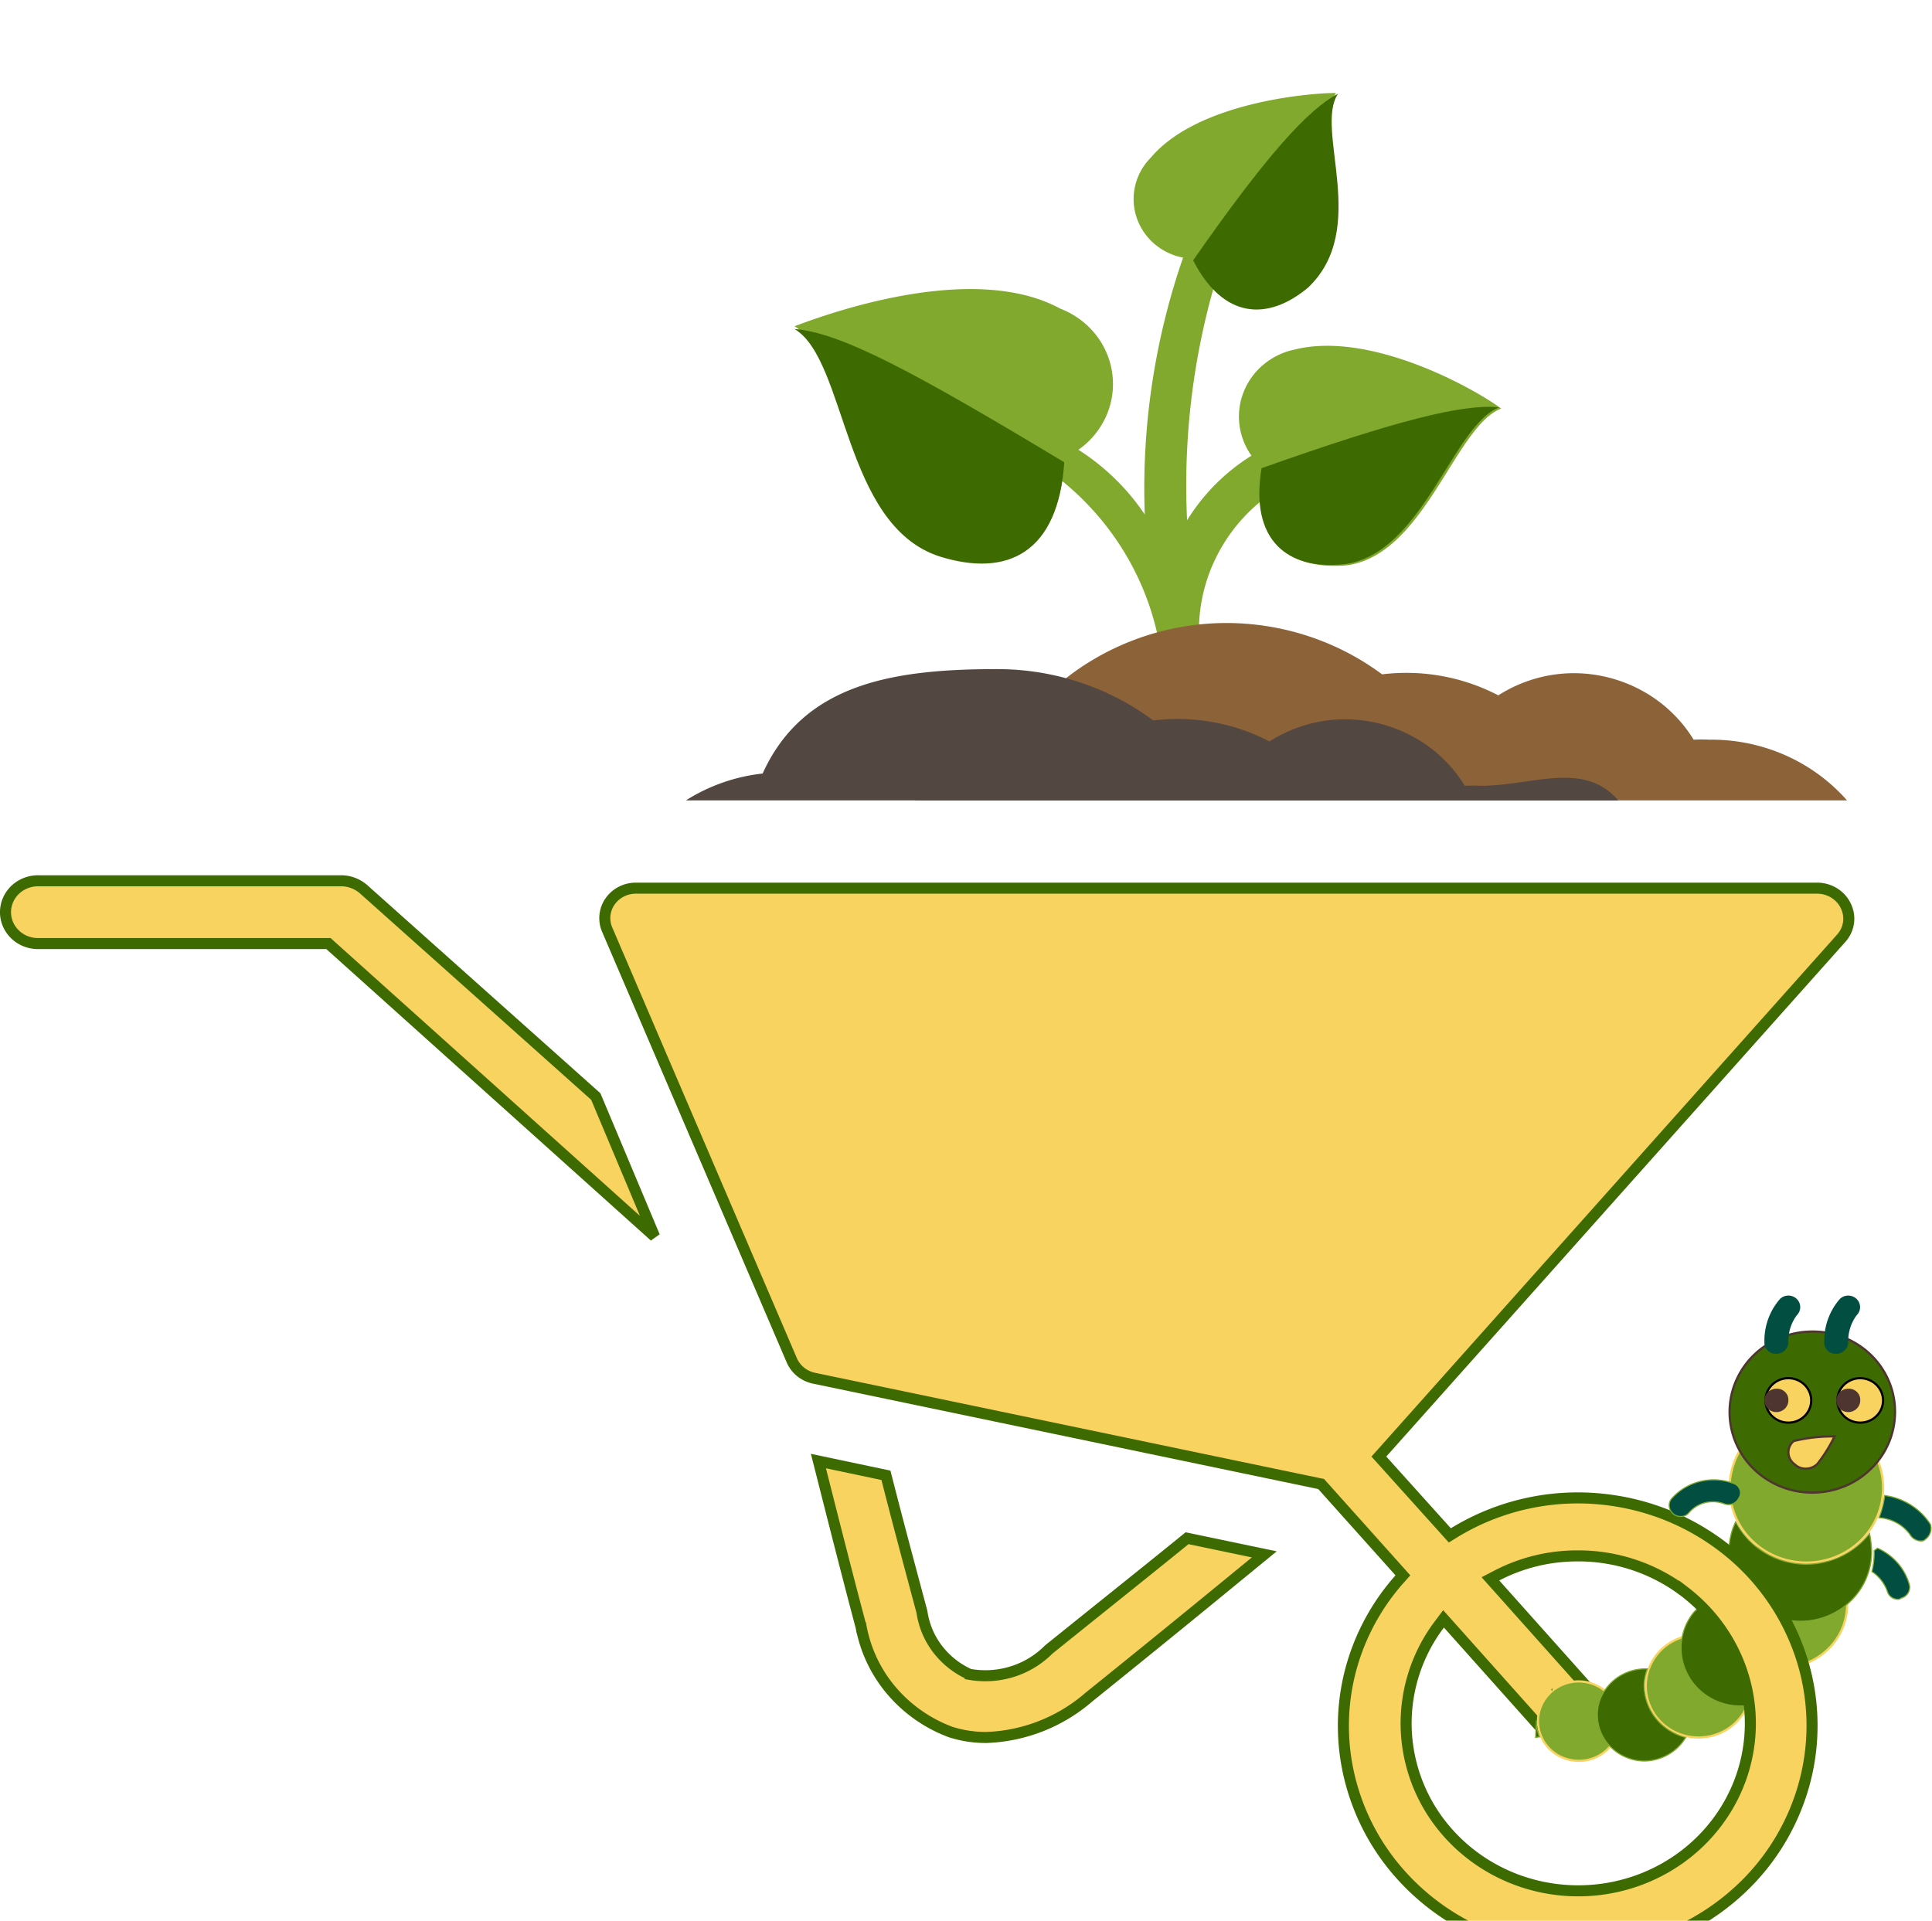 <svg width="175" height="174" fill="none" xmlns="http://www.w3.org/2000/svg"><g clip-path="url(#clip0)"><path d="M117.192 31.683a6.44 6.44 0 00-2.755 1.352 6.206 6.206 0 00-1.781 2.453 6.06 6.06 0 00-.389 2.98 6.093 6.093 0 001.093 2.81 18.103 18.103 0 00-5.834 5.854 65.732 65.732 0 012.372-20.95 5.689 5.689 0 001.932 1.287 5.82 5.82 0 004.58-.099 5.672 5.672 0 001.871-1.368c4.93-4.26.549-14.388 2.736-17.579-2.55 0-12.579.888-16.775 5.855a5.356 5.356 0 00-1.41 2.513 5.265 5.265 0 00.106 2.862c.299.928.849 1.76 1.592 2.408a5.61 5.61 0 002.632 1.277 63.965 63.965 0 00-3.469 23.267 20.564 20.564 0 00-6.011-5.862 7.379 7.379 0 002.504-3.023 7.158 7.158 0 00.569-3.845 7.23 7.23 0 00-1.526-3.589 7.522 7.522 0 00-3.193-2.328c-7.842-4.266-20.785.354-24.068 1.596 4.744 2.844 4.373 17.759 13.128 20.603 5.655 1.776 10.028 0 11.125-6.576 4.567 3.718 7.662 8.869 8.755 14.567.067.43.286.825.618 1.116.333.29.759.46 1.205.48h.178a1.96 1.96 0 001.147-.603c.3-.324.476-.738.499-1.173a14.97 14.97 0 011.288-6.958 15.357 15.357 0 014.361-5.654c.185 4.44 3.283 6.216 7.657 5.862 7.116-.888 9.851-12.604 14.046-14.207-2.371-1.776-11.852-7.104-18.783-5.328z" fill="#80A92E"/><path d="M85.095 50.404c-8.754-2.844-8.383-17.759-13.127-20.603 4.195.354 10.578 3.732 24.432 12.078-.541 8.164-5.1 10.474-11.305 8.525zm36.656.708c7.109-.888 9.844-12.612 14.039-14.208-3.284-.353-9.481 1.242-21.519 5.509-1.089 6.569 2.373 9.233 7.48 8.699zm-3.284-25.043c5.656-5.328.549-14.38 2.735-17.579-2.735 1.422-6.567 5.682-13.128 15.095 2.736 5.328 6.746 5.508 10.393 2.484z" fill="#3D6A01"/><path d="M158.635 152.742v0c0 .92-.28 1.82-.805 2.585a4.762 4.762 0 01-2.146 1.715 4.91 4.91 0 01-2.763.265 4.83 4.83 0 01-2.449-1.275 4.617 4.617 0 01-1.307-2.382 4.528 4.528 0 01.272-2.687 4.673 4.673 0 011.76-2.089 4.871 4.871 0 012.657-.785h.001a4.868 4.868 0 011.833.349c.582.233 1.11.576 1.554 1.009.444.433.796.947 1.035 1.512.239.566.361 1.172.358 1.783zM167.313 145.348a5.606 5.606 0 01-.988 3.172 5.828 5.828 0 01-2.632 2.103 6.008 6.008 0 01-3.391.325 5.916 5.916 0 01-3.004-1.563 5.665 5.665 0 01-1.604-2.923 5.568 5.568 0 01.334-3.298 5.747 5.747 0 012.159-2.563 5.979 5.979 0 013.26-.963 5.999 5.999 0 014.133 1.688 5.688 5.688 0 011.733 4.022z" fill="#80A92E" stroke="#F9D35F" stroke-width=".2"/><path d="M161.447 151.208h.001c.274 0 .52-.027.763-.053h.001c.219-.024.436-.047.671-.052a9.51 9.51 0 01-.824 1.292 4.855 4.855 0 01-.751.731h0l-.004.003-.215.21a5.478 5.478 0 01-3.666 1.198 5.456 5.456 0 01-3.548-1.505 5.183 5.183 0 01-1.595-3.431 5.154 5.154 0 011.178-3.585l.215-.21h0l.004-.004a5.239 5.239 0 011.839-1.422 3.197 3.197 0 00-.084.97 5.833 5.833 0 001.778 4.127 6.146 6.146 0 004.237 1.731zM166.861 140.934a7.201 7.201 0 002.479-2.019c.117.553.182 1.115.193 1.68a6.206 6.206 0 01-1.896 4.436 6.547 6.547 0 01-4.562 1.837 6.545 6.545 0 01-4.562-1.837 6.205 6.205 0 01-1.897-4.436v-.001a6.11 6.11 0 01.602-2.74 7.081 7.081 0 002.598 2.779 7.326 7.326 0 003.801 1.068h.001a7.398 7.398 0 003.243-.767z" fill="#3D6A01" stroke="#80A92E" stroke-width=".1"/><path d="M170.569 134.784v0a6.632 6.632 0 01-1.171 3.758 6.908 6.908 0 01-3.119 2.493 7.114 7.114 0 01-4.017.385 7.014 7.014 0 01-3.56-1.852 6.72 6.72 0 01-1.901-3.464 6.608 6.608 0 01.395-3.909 6.814 6.814 0 012.56-3.037 7.091 7.091 0 013.862-1.141h.001a7.086 7.086 0 012.662.512c.845.34 1.611.838 2.257 1.467a6.756 6.756 0 011.506 2.197c.348.822.527 1.702.525 2.591z" fill="#80A92E" stroke="#F9D35F" stroke-width=".2"/><path d="M171.651 127.917v.001a7.16 7.16 0 01-1.262 4.052 7.454 7.454 0 01-3.362 2.687 7.685 7.685 0 01-4.331.416 7.558 7.558 0 01-3.837-1.998 7.242 7.242 0 01-2.05-3.734 7.116 7.116 0 01.427-4.214 7.335 7.335 0 012.759-3.274 7.635 7.635 0 014.163-1.23h.001a7.62 7.62 0 012.876.544c.912.364 1.74.902 2.437 1.58a7.248 7.248 0 011.622 2.373c.374.887.564 1.838.557 2.797z" fill="#3D6A01" stroke="#4F352F" stroke-width=".2"/><path d="M164.059 126.861c0 .397-.121.786-.348 1.117-.227.331-.55.589-.929.742a2.127 2.127 0 01-1.197.114 2.077 2.077 0 01-1.06-.551 1.97 1.97 0 01-.448-2.192 2.02 2.02 0 01.762-.903 2.103 2.103 0 012.613.252c.387.377.605.888.607 1.421zM170.567 126.861c0 .397-.121.786-.348 1.117-.227.331-.55.589-.929.742a2.133 2.133 0 01-1.196.115 2.086 2.086 0 01-1.06-.552 1.995 1.995 0 01-.566-1.03c-.08-.39-.039-.794.117-1.162.157-.367.422-.682.762-.903a2.107 2.107 0 012.613.252c.387.377.605.888.607 1.421z" fill="#F9D35F" stroke="#000" stroke-width=".2"/><path d="M168.499 126.861c0 .209-.064.413-.183.587-.12.174-.289.309-.487.389a1.111 1.111 0 01-1.183-.229 1.03 1.03 0 01-.235-1.151c.082-.193.221-.358.4-.475.178-.116.388-.178.602-.178a1.04 1.04 0 01.787.291.992.992 0 01.299.766zM161.99 126.861c0 .209-.064.413-.183.587a1.078 1.078 0 01-.487.389 1.096 1.096 0 01-1.183-.229 1.03 1.03 0 01-.235-1.151c.082-.193.221-.358.4-.475.178-.116.388-.178.603-.178a1.031 1.031 0 011.02.643.992.992 0 01.065.414z" fill="#4F352F"/><path d="M172.989 138.985h0l-.004-.006a3.75 3.75 0 00-1.255-1.064 3.864 3.864 0 00-1.532-.431 7.647 7.647 0 00.513-2.01 5.938 5.938 0 012.349.845 5.76 5.76 0 011.792 1.761c.082.258.076.535-.017.79a1.253 1.253 0 01-.507.625h0l-.008.007c-.091.089-.177.091-.396.091a1.215 1.215 0 01-.545-.19 1.175 1.175 0 01-.39-.418zM172.926 143.461h0v.002a.992.992 0 01-.072.806 1.049 1.049 0 01-.653.503l-.012.003-.009.009a.359.359 0 01-.285.092h0-.005a1.011 1.011 0 01-.584-.203.965.965 0 01-.346-.501h0l-.001-.002a3.607 3.607 0 00-1.4-1.802c.15-.622.218-1.261.205-1.9l.299-.22a5.23 5.23 0 011.782 1.292 5.063 5.063 0 011.081 1.921z" fill="#024E41" stroke="#80A92E" stroke-width=".1"/><path d="M160.906 122.635a1.04 1.04 0 01-.786-.29.987.987 0 01-.299-.766 5.746 5.746 0 011.41-3.909 1.091 1.091 0 011.519 0c.201.196.314.462.314.74 0 .277-.113.543-.314.739a3.928 3.928 0 00-.76 2.43c0 .28-.115.548-.318.746-.203.198-.479.31-.766.31zM166.328 122.635a1.047 1.047 0 01-.787-.29.998.998 0 01-.298-.766 5.741 5.741 0 011.41-3.909 1.09 1.09 0 01.76-.306c.284 0 .557.11.759.306.201.196.314.462.314.74 0 .277-.113.543-.314.739a3.92 3.92 0 00-.759 2.43c-.001.28-.115.548-.319.746-.203.198-.479.31-.766.31z" fill="#024E41"/><path d="M162.495 132.601h.001l-.009-.007a1.37 1.37 0 01-.364-.464 1.318 1.318 0 010-1.137c.082-.171.2-.324.347-.449a14.423 14.423 0 013.702-.418 13.77 13.77 0 01-1.545 2.479 1.506 1.506 0 01-2.132-.004z" fill="#F9D35F" stroke="#4F352F" stroke-width=".2"/><path d="M152.631 144.513h0-.002a.95.95 0 01-.722-.301h0l-.003-.002a.98.98 0 01-.309-.703.98.98 0 01.309-.703h0l.003-.003a5.031 5.031 0 012.59-1.483 5.125 5.125 0 012.995.228.882.882 0 01.52.556.858.858 0 01-.109.743v-.001l-.004.008a1.019 1.019 0 01-.566.52 1.054 1.054 0 01-.779-.017h0l-.002-.001a2.897 2.897 0 00-1.745-.078 2.838 2.838 0 00-1.456.937.953.953 0 01-.72.3z" fill="#024E41" stroke="#80A92E" stroke-width=".1"/><g filter="url(#filter0_d)"><path d="M3.446 75.79h27.506a3.106 3.106 0 012.031.808h0l.005.005 20.978 18.729 5.325 12.675-29.397-26.404-.142-.127H3.492v0h-.008a3.026 3.026 0 01-1.139-.204 2.95 2.95 0 01-.967-.611 2.842 2.842 0 01-.648-.922 2.763 2.763 0 01-.014-2.178c.146-.347.361-.663.634-.93.274-.266.6-.479.959-.623.36-.145.746-.22 1.136-.219zm54.22.668H164.63a2.922 2.922 0 011.539.455c.457.29.817.702 1.038 1.183l.002.006c.225.473.303.998.225 1.512a2.655 2.655 0 01-.665 1.39l-.004.003-41.569 46.606-.299.334.3.333 5.849 6.499.28.31.355-.219a21.469 21.469 0 0114.304-2.957h0a21.523 21.523 0 0110.612 4.643 20.602 20.602 0 016.494 9.375 20.046 20.046 0 01.434 11.287 20.481 20.481 0 01-5.754 9.819 21.417 21.417 0 01-10.224 5.401 21.83 21.83 0 01-11.621-.65 21.226 21.226 0 01-9.519-6.503 20.333 20.333 0 01-4.558-10.394 19.8 19.8 0 01.731-8.432 20.2 20.2 0 014.198-7.418l.297-.333-.298-.333-6.998-7.818-.109-.123-.161-.033-45.748-9.545h-.003a2.89 2.89 0 01-1.233-.575 2.756 2.756 0 01-.809-1.061v-.001l-16.711-38.99-.001-.002a2.636 2.636 0 01.265-2.579 2.78 2.78 0 011.04-.89c.419-.209.886-.312 1.358-.3zm20.347 66.987l-.003-.018-.005-.018c-1.144-4.293-2.474-9.533-3.634-14.108l-.24-.947 6.117 1.292c.935 3.68 1.99 7.626 2.92 11.099l.34 1.268a7.245 7.245 0 001.385 3.331 7.511 7.511 0 002.865 2.304l.06.028.065.011a8.19 8.19 0 003.853-.271 8 8 0 003.251-1.983c1.863-1.5 3.631-2.919 5.299-4.258 2.674-2.145 5.093-4.086 7.239-5.831l6.994 1.463-2.075 1.7a1802.588 1802.588 0 01-13.824 11.241l-.007.006-.007.007a14.965 14.965 0 01-9.29 3.634 10.547 10.547 0 01-3.172-.481 12.951 12.951 0 01-5.34-3.7 12.425 12.425 0 01-2.79-5.769zm53.15-.341l-.405-.454-.367.486a14.892 14.892 0 00-3.016 9.52 14.94 14.94 0 003.702 9.286c2.272 2.601 5.378 4.379 8.814 5.049 3.435.67 7.003.195 10.128-1.35 3.125-1.545 5.626-4.071 7.095-7.172a14.796 14.796 0 00.997-9.917c-.825-3.32-2.777-6.27-5.536-8.375a15.87 15.87 0 00-9.669-3.231 15.752 15.752 0 00-7.334 1.783l-.569.297.427.479 9.61 10.763.013.016.016.014c.376.356.642.805.772 1.296a2.69 2.69 0 01-.031 1.491c-.154.484-.443.92-.838 1.256a2.915 2.915 0 01-2.951.482 2.833 2.833 0 01-1.223-.924l-.012-.017-.014-.015-9.609-10.763z" fill="#F9D35F" stroke="#3D6A01"/></g><path d="M146.705 155.913c0 .711-.217 1.406-.623 1.997a3.67 3.67 0 01-1.658 1.326 3.8 3.8 0 01-2.138.205 3.72 3.72 0 01-1.892-.986 3.563 3.563 0 01-1.011-1.841 3.499 3.499 0 01.21-2.077 3.618 3.618 0 011.36-1.615 3.775 3.775 0 012.055-.607 3.797 3.797 0 012.602 1.068 3.597 3.597 0 011.095 2.53z" fill="#80A92E" stroke="#F9D35F" stroke-width=".2"/><path d="M140.587 153.024l-.04.03.034.037.006-.067zm0 0l.033.037-.033-.037zm-1.427 2.89c.004.491.106.977.3 1.43-.135.006-.252.029-.366.051l.066-1.481zM148.923 152.712v.001a4.823 4.823 0 001.095 2.987 5.05 5.05 0 002.675 1.693 4.36 4.36 0 01-1.545 1.523 4.507 4.507 0 01-2.175.613 4.39 4.39 0 01-1.864-.42 4.274 4.274 0 01-1.493-1.165 4.134 4.134 0 01-.826-1.68 4.08 4.08 0 01.004-1.862c.242-.933.8-1.759 1.585-2.345a4.465 4.465 0 012.738-.879v0h.107a4.186 4.186 0 00-.301 1.534z" fill="#3D6A01" stroke="#80A92E" stroke-width=".1"/><path d="M152.23 137.374h0-.003a.953.953 0 01-.722-.3l.001-.001-.003-.002a.969.969 0 01-.309-.703.952.952 0 01.309-.703h0l.002-.003a5.038 5.038 0 012.59-1.483 5.137 5.137 0 012.996.228.906.906 0 01.519.556.854.854 0 01-.108.743h-.001l-.003.007a1.012 1.012 0 01-.566.52 1.054 1.054 0 01-.779-.017h0l-.003-.001a2.894 2.894 0 00-1.744-.078 2.825 2.825 0 00-1.456.938.95.95 0 01-.72.299z" fill="#024E41" stroke="#80A92E" stroke-width=".1"/><path d="M111.08 56.437a23.692 23.692 0 00-12.726 3.727c-3.778 2.423-6.75 5.866-8.548 9.909a16.306 16.306 0 00-6.947 2.431h84.444a16.135 16.135 0 00-5.614-4.099 16.537 16.537 0 00-6.868-1.398c-.47-.026-.941-.026-1.411 0a12.508 12.508 0 00-4.611-4.406 12.926 12.926 0 00-6.243-1.619 12.74 12.74 0 00-6.838 2.009 18.046 18.046 0 00-10.528-1.903c-4.053-3.014-9.011-4.648-14.11-4.651z" fill="#8C6239"/><path d="M90.354 60.613c-9.321 0-17.557 1.242-21.274 9.46a16.303 16.303 0 00-6.947 2.431h84.444c-3.107-3.633-7.774-1.32-12.482-1.32-.47-.026-.941-.026-1.411 0a12.509 12.509 0 00-4.611-4.407 12.926 12.926 0 00-6.243-1.618 12.74 12.74 0 00-6.838 2.008 18.045 18.045 0 00-10.528-1.903c-4.053-3.014-9.01-4.648-14.11-4.65z" fill="#534741"/></g><defs><clipPath id="clip0"><path fill="#fff" d="M0 0h175v174H0z"/></clipPath><filter id="filter0_d" x="-4" y="75.289" width="175.962" height="106.146" filterUnits="userSpaceOnUse" color-interpolation-filters="sRGB"><feFlood flood-opacity="0" result="BackgroundImageFix"/><feColorMatrix in="SourceAlpha" values="0 0 0 0 0 0 0 0 0 0 0 0 0 0 0 0 0 0 127 0"/><feOffset dy="4"/><feGaussianBlur stdDeviation="2"/><feColorMatrix values="0 0 0 0 0 0 0 0 0 0 0 0 0 0 0 0 0 0 0.25 0"/><feBlend in2="BackgroundImageFix" result="effect1_dropShadow"/><feBlend in="SourceGraphic" in2="effect1_dropShadow" result="shape"/></filter></defs></svg>